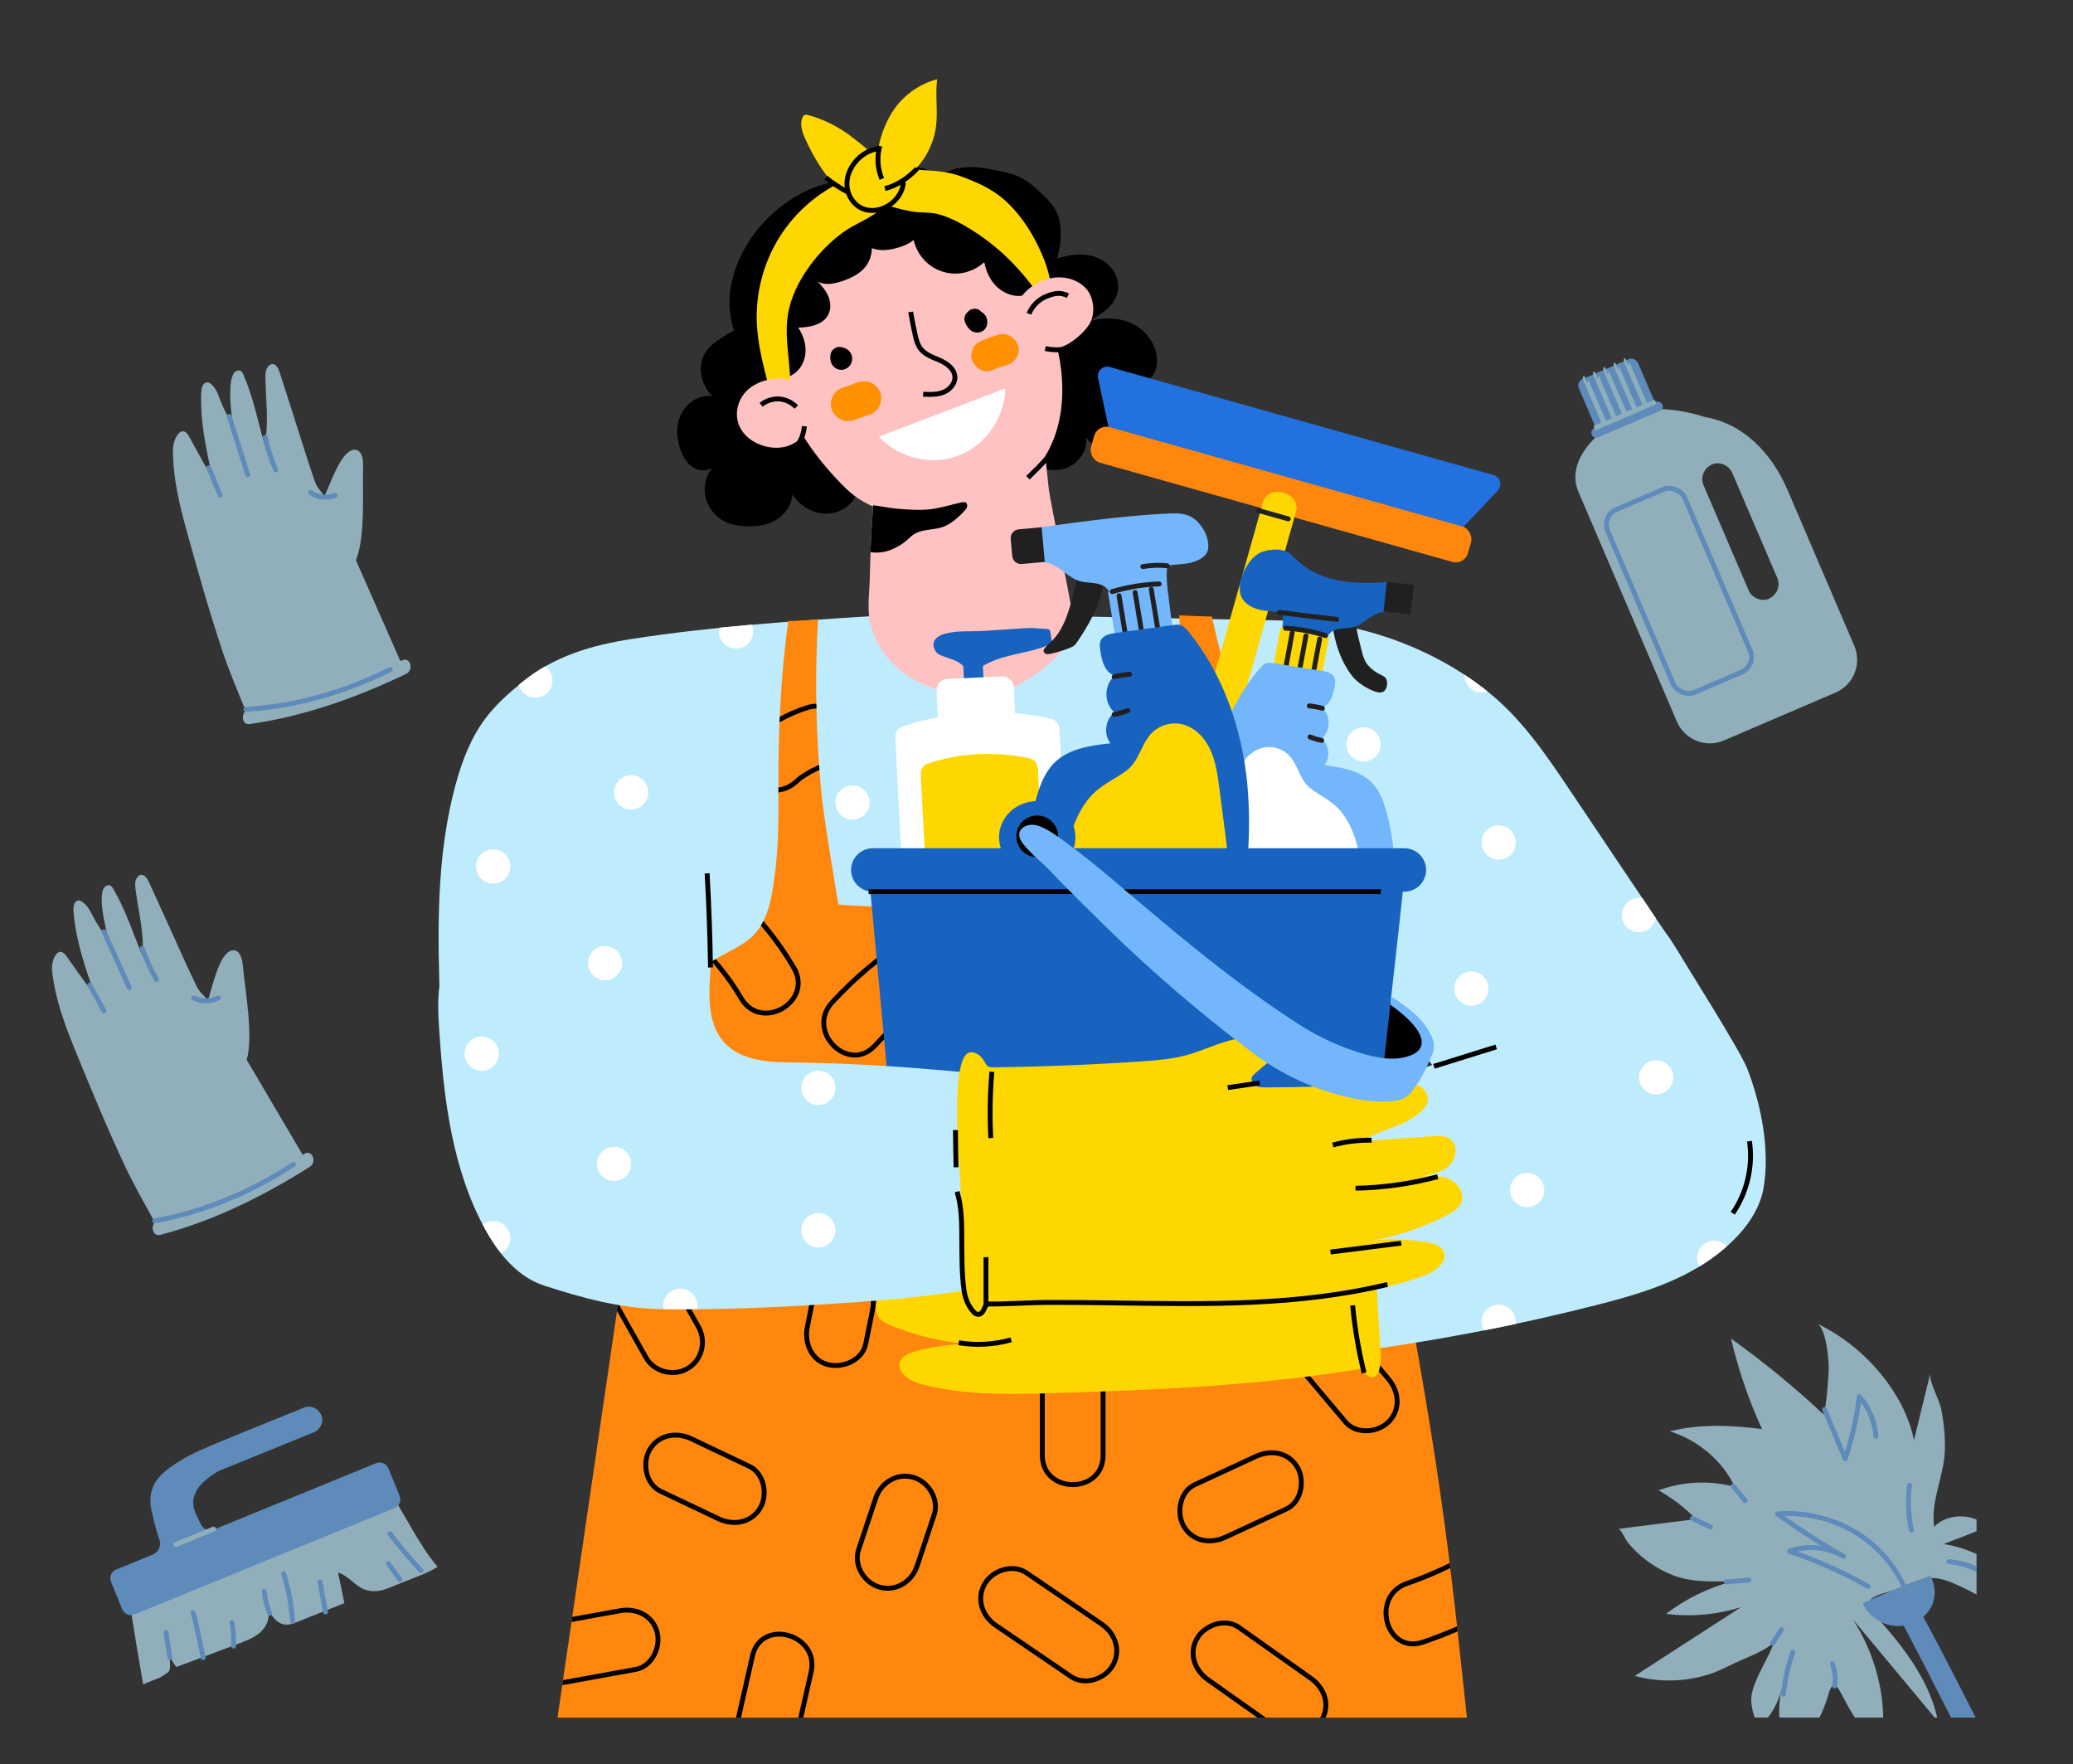 <?xml version="1.0" encoding="UTF-8"?>
<svg xmlns="http://www.w3.org/2000/svg" version="1.1" xmlns:xlink="http://www.w3.org/1999/xlink" viewBox="0 0 424.34 361.03">
  <rect x="0" y="0" width="424.34" height="361.03" fill="#333333" stroke="none"/>
  <defs>
    <style>
      .cls-1 {
        stroke: #000;
      }

      .cls-1, .cls-2, .cls-3, .cls-4, .cls-5, .cls-6, .cls-7 {
        fill: none;
      }

      .cls-1, .cls-2, .cls-4, .cls-5 {
        stroke-miterlimit: 10;
      }

      .cls-8 {
        clip-path: url(#clippath-4);
      }

      .cls-9 {
        fill: #1763bf;
      }

      .cls-10 {
        fill: #ff870d;
      }

      .cls-11 {
        opacity: .67;
      }

      .cls-12 {
        fill: #fff;
      }

      .cls-2, .cls-5, .cls-6, .cls-7 {
        stroke-linecap: round;
      }

      .cls-2, .cls-7 {
        stroke: #73b6fc;
      }

      .cls-13 {
        fill: #bfecfd;
      }

      .cls-14 {
        fill: #ffc2c2;
      }

      .cls-15 {
        clip-path: url(#clippath-1);
      }

      .cls-16 {
        fill: #212020;
      }

      .cls-17 {
        clip-path: url(#clippath-3);
      }

      .cls-18 {
        fill: #ff9000;
      }

      .cls-4 {
        stroke: #b7ebff;
      }

      .cls-19 {
        fill: gold;
      }

      .cls-5 {
        stroke: #bfecfd;
      }

      .cls-20 {
        fill: #73b6fc;
      }

      .cls-6 {
        stroke: #212020;
      }

      .cls-6, .cls-7 {
        stroke-linejoin: round;
      }

      .cls-21 {
        clip-path: url(#clippath-2);
      }

      .cls-22 {
        clip-path: url(#clippath);
      }

      .cls-23 {
        fill: #2371de;
      }
    </style>
    <clipPath id="clippath">
      <rect class="cls-3" x="-262.01" y="-47.27" width="666.63" height="398.8"/>
    </clipPath>
    <clipPath id="clippath-1">
      <path class="cls-3" d="M295.7,311.84c-5.23-38.95-12.18-65.05-15.8-104.19-22.02-9.86-25.28-46.09-29.1-69.27-.68-4.11-1.85-8.12-2.72-12.19-2.23-.06-4.46-.14-6.69-.25,1.04,19.84-.55,39.95,3.9,59.32-15.86,1.58-68.47.58-73.67-.16-.19-1.15-2.99-17.18-3.62-24.23-1.01-11.33-1.21-22.76-.56-34.12-2.02.2-4.05.31-6.1.35-1.59,11.81-2.09,23.46-2,35.46.05,5.8-.05,11.62-.86,17.37-.65,4.61-1.5,9.56-5.44,12.53-2.06,1.55-4.47,2.58-6.68,3.91-5.61,3.4-10.92,9.58-11.9,16.24-8.67,59.22-17.34,118.44-26.01,177.65,29.32,6.91,59.51,9.08,89.56,11.23,21.76,1.56,43.56,3.12,65.37,2.86,14.52-.17,29.14-1.13,43.51.74-4.93-30.9-7.03-62.27-11.19-93.26Z"/>
    </clipPath>
    <clipPath id="clippath-2">
      <path class="cls-3" d="M357.64,218.67c-1.27-3.24-9.66-16.65-13.26-22.46-.43-.73-.88-1.45-1.33-2.16-.78-1.28-1.34-2.14-1.78-2.72-1.15-1.7-2.29-3.35-3.33-4.9l-16.45-24.51c-4.75-7.08-9.6-14.27-16.16-19.73-10.88-9.07-26.17-14.86-40.15-15.14-17.38-.35-34.77-.69-52.15-1.04-4.43-.09-8.45-.2-12.37-.28v76.17c5.98-1.48,11.99-2.83,18.1-3.63,12.09-1.57,24.51-.93,36.29,2.27,1.43.39,2.76.88,4.03,1.43,5.42,2.34,10.39,6.1,16.52,6.16,3.89.04,7.82-.48,11.12.71,2.07,3.11,4.25,6.14,6.5,9.13-13.04,4.32-37.85,8.77-42.48,23.21-1.17,3.64-.53,7.59.11,11.36.83,4.85,1.68,9.78,3.8,14.22,2.12,4.44,5.71,8.42,10.42,9.86,3.52,1.08,7.3.67,10.95.19,17.05-2.2,33.96-5.43,50.62-9.67,7.07-1.8,14.19-3.82,20.5-7.5,5.98-3.48,12.56-9.3,13.82-16.37,1.4-7.86-.46-17.29-3.34-24.61Z"/>
    </clipPath>
    <clipPath id="clippath-3">
      <path class="cls-3" d="M178.96,98.41c12.07-3.4,23.42-6.75,34.63-12.36-.77.39.32,6.66.39,7.35.22,2.23.45,4.45.7,6.68.23,2.02,4.75,24.11,4.86,26.04.35,6.28-5.22,10.77-10.53,13.74-4.5,2.52-9.89,2.97-14.88,1.89-4.77-1.04-9.4-3.41-12.55-7.21-1.58-1.91-2.74-4.15-3.36-6.55-.78-3.04-.26-6.45-.18-9.56.06-2.23.12-4.46.2-6.69.16-4.45.62-8.88.72-13.33Z"/>
    </clipPath>
    <clipPath id="clippath-4">
      <path class="cls-3" d="M216.61,227.13c.1-1.5-1.26-2.1-2.43-3.04-1.17-.94-2.61-1.47-4.03-1.93-7.75-2.52-15.47-2.99-23.53-3.61-8.62-.66-17.27-1.04-25.92-1.13-10.44-.11-15.8-3.9-15.47-15.02.03-.92.08-1.85.13-2.79,1,.31,1.96.68,2.87,1.15,4.18,2.15,7.96,5.14,12.42,6.61,5.85,1.93,12.23,1.05,18.27-.19,6.36-1.31,12.65-3,18.94-4.6v-76.92c-6.06-.08-12-.03-18.91.39-16.61,1.02-33.23,2.16-49.68,4.71-8.28,1.29-15.88,3.53-22.45,8.9-2.7,2.21-5.34,4.55-7.44,7.34-2.92,3.87-4.7,8.48-6,13.14-3.79,13.65-3.83,27.68-3.43,41.69-.42,3.05-.23,6.18-.02,9.27.91,13.76,2.62,28.19,9.4,40.49,2.75,4.98,6.62,9.75,12.03,11.5,8.14,2.63,15.72,4.7,24.26,4.82,11.13.15,22.25-.31,33.36-1,15.12-.94,30.31-2.3,44.95-6.21,1.4-.38,2.83-.79,3.99-1.65,1.98-1.47,2.87-3.98,3.39-6.39,1.87-8.69.14-18.1-4.7-25.55Z"/>
    </clipPath>
  </defs>
  <!-- Generator: Adobe Illustrator 28.7.1, SVG Export Plug-In . SVG Version: 1.2.0 Build 142)  -->
  <g>
    <g id="OBJECTS">
      <g class="cls-22">
        <g>
          <path class="cls-13" d="M197.86,125.68c-6.06-.08-12-.03-18.91.39-16.61,1.02-33.23,2.16-49.68,4.71-8.28,1.29-15.88,3.53-22.45,8.9-2.7,2.21-5.34,4.55-7.44,7.34-2.92,3.87-4.7,8.48-6,13.14-4.26,15.35-3.78,31.18-3.27,46.92.07,2.25.17,4.52.29,6.78,3.1-1.43,6.25-2.77,9.43-4.01,12.65-4.95,35.25-15.84,48.39-9.08,4.18,2.15,7.96,5.14,12.42,6.61,5.85,1.93,12.23,1.05,18.27-.19,6.36-1.31,12.65-3,18.94-4.6v-76.92Z"/>
          <path class="cls-13" d="M337.93,186.43l-16.45-24.51c-4.75-7.08-9.6-14.27-16.16-19.73-10.88-9.07-26.17-14.86-40.15-15.14-17.38-.35-34.77-.69-52.15-1.04-4.43-.09-8.45-.2-12.37-.28v76.17c5.98-1.48,11.99-2.83,18.1-3.63,12.09-1.57,24.51-.93,36.29,2.27,1.43.39,2.76.88,4.03,1.43,5.42,2.34,10.39,6.1,16.52,6.16,3.89.04,7.82-.48,11.12.71,2.75,4.13,5.64,8.16,8.71,12.06.5.64,1.48.67,2.19.31,1.31.57,2.72.96,3.93,1.76,1.94,1.29,3.78,2.52,5.99,3.39,4.83,1.9,10.09,2.5,15.25,2.45,7.44-.08,15.26-1.64,20.8-6.6,12.61-11.29,1.31-25.39-5.67-35.79Z"/>
          <g>
            <path d="M205.41,67.43c.72-2.28,1.46-5.44,3-7.3,1.42-1.7,2.87-3.64,4.41-5.26,1.24-1.3,3.76-2.05,5.47-2.46,2.48-.59,5.24-.45,7.42.88,2.18,1.33,3.62,4,3.07,6.49-.64,2.89-3.51,4.64-6.12,6.05,3.07-.95,6.54-.93,9.39.55,2.85,1.49,4.94,4.57,4.78,7.79-.05.94-.3,1.9-.87,2.65-.5.65-1.21,1.1-1.95,1.44-1.36.64-2.86.97-4.36.96,2.09,1.42,3.48,3.89,3.41,6.41-.07,2.52-1.68,4.99-4.03,5.9-2.36.91-5.31.08-6.71-2.02.41,2.71-1.59,5.44-4.18,6.32s-5.56.13-7.77-1.49c-2.21-1.62-3.74-4.02-4.82-6.54-.8-1.87-1.39-3.83-1.7-5.84-.76-4.85.09-9.84,1.57-14.53Z"/>
            <path d="M174.66,92.91c1.04,3.01,1.79,6.51.12,9.22-1.31,2.13-3.97,3.24-6.46,2.96-2.48-.28-4.73-1.82-6.14-3.89-.08,2.24-1.61,4.27-3.57,5.36-1.97,1.08-4.3,1.32-6.54,1.12-1.31-.12-2.62-.39-3.79-.99-1.9-.97-3.34-2.8-3.83-4.88-.49-2.08,0-4.36,1.27-6.07-1.11.8-2.71.65-3.86-.09-1.15-.74-1.91-1.96-2.42-3.23-.99-2.43-1.17-5.29-.03-7.65,1.14-2.37,3.78-4.07,6.38-3.69-2.58-2.52-3.21-6.94-.86-9.67.77-.9,1.76-1.59,2.74-2.24,1.68-1.11,3.44-2.15,5.38-2.73,4.25-1.28,9.03-.12,12.6,2.52,3.57,2.64,6,6.63,7.3,10.88,1.3,4.25.26,8.86,1.71,13.06Z"/>
            <path class="cls-14" d="M178.96,98.41c12.07-3.4,23.42-6.75,34.63-12.36-.77.39.32,6.66.39,7.35.22,2.23.45,4.45.7,6.68.23,2.02,4.75,24.11,4.86,26.04.35,6.28-5.22,10.77-10.53,13.74-4.5,2.52-9.89,2.97-14.88,1.89-4.77-1.04-9.4-3.41-12.55-7.21-1.58-1.91-2.74-4.15-3.36-6.55-.78-3.04-.26-6.45-.18-9.56.06-2.23.12-4.46.2-6.69.16-4.45.62-8.88.72-13.33Z"/>
            <path class="cls-14" d="M198.36,45.75c16.43,8.11,26.96,38.72,11.67,52.32-9.43,8.39-27.7,10.94-36.93,1.85-11.44-11.27-19.04-26.45-10.82-41.74,7.06-13.13,22.4-19.18,36.08-12.43Z"/>
            <path class="cls-1" d="M186.41,63.85c.27,1.58.58,3.15.93,4.71.22.99.48,2,1.09,2.81.95,1.25,2.56,1.75,3.99,2.39,1.43.64,2.92,1.73,3.04,3.29.11,1.41-1,2.69-2.31,3.22-1.31.53-2.77.49-4.19.41"/>
            <path class="cls-12" d="M179.91,89.37c3.99,4.38,10.75,5.99,16.29,3.88,5.54-2.11,9.51-7.82,9.57-13.75l-25.86,9.87Z"/>
            <path d="M174.37,72.78c-.17-.45-.24-.58-.56-.95-.02-.02-.04-.05-.07-.07-.14-.12-.28-.23-.43-.33-.03-.02-.06-.03-.08-.05-.17-.08-.34-.15-.52-.22-.03-.01-.06-.02-.09-.03-.05-.01-.1-.01-.16-.02-.04-.01-.07-.03-.11-.04-.17-.02-.33-.04-.5-.07-.34,0-.65.09-.94.25-.13.1-.25.19-.38.29-.23.23-.39.51-.48.82-.05.25-.09.51-.1.76,0,.25.04.52.08.76,0,.04.02.08.03.12.06.19.14.38.23.55.08.16.28.39.34.46.12.15.31.27.45.36.31.21.78.32,1.14.32.2,0,.42-.02.61-.09.43-.16.58-.23.92-.54.28-.25.52-.68.61-1.04.05-.18.06-.37.08-.56,0-.02,0-.04,0-.06,0-.21-.02-.43-.1-.63Z"/>
            <path d="M202.07,65.55c-.01-.1-.02-.24-.06-.34-.06-.18-.13-.37-.23-.53,0,0,0-.01-.01-.02-.08-.11-.21-.29-.31-.4-.02-.02-.03-.03-.05-.05-.02-.02-.04-.04-.06-.05-.14-.11-.28-.23-.43-.33,0,0,0,0-.01,0,0,0-.02-.02-.03-.03,0,0,0,.01.01.02-.03-.02-.06-.04-.09-.06-.06-.06-.1-.14-.17-.18-.18-.16-.39-.28-.63-.33-.25-.08-.5-.09-.74-.03-.25.01-.48.08-.69.22l-.38.29s-.06.09-.1.13c-.16.14-.31.29-.42.47l-.19.45c-.09.33-.09.66,0,.99.02.05.04.11.06.16.08.19.15.39.25.58.05.1.11.19.18.28.16.2.31.43.5.61.15.14.31.27.49.38.16.09.33.17.5.22.01,0,.02,0,.04,0,.17.02.33.04.5.07,0,0,.01,0,.02,0,.02,0,.03,0,.05,0,.06,0,.45-.05.51-.07,0,0,.01,0,.02,0,.06-.01.4-.16.45-.19,0,0,.01,0,.02,0,.15-.09.28-.2.41-.31.07-.06.12-.15.17-.22.03-.04.13-.15.17-.22.09-.16.17-.34.22-.53,0-.01,0-.03,0-.05.02-.15.05-.36.07-.51,0,0,0-.02,0-.02,0-.12-.02-.25-.04-.36Z"/>
            <path d="M217.12,46.96c-.09-1.28-.34-2.57-.91-3.72-.73-1.48-1.95-2.65-3.16-3.78-1.23-1.15-2.49-2.29-3.99-3.06-1.46-.75-3.07-1.12-4.68-1.45-2.03-.42-4.08-.81-6.15-.75-2.07.06-4.18.59-5.83,1.85-3.71-2.48-8.86-2.82-12.67-.48-.88.54-1.66,1.23-2.33,2.01-1.76-.83-4.27-.68-5.96-.45-4.83.67-9.39,3.15-13.02,6.34-7.4,6.48-12.08,17.83-6.89,27.01.13.23.31.4.5.54.11.39.21.79.36,1.17.81,2.06,2.33,3.9,4.37,4.76,2.04.87,4.58.64,6.24-.82,1.24-1.09,1.89-2.77,1.9-4.42,0-1.65-.58-3.28-1.51-4.65,2.36-.07,5.11-.57,6.17-2.69.58-1.15.48-2.55-.01-3.73-.49-1.19-1.34-2.19-2.26-3.09,1.35.89,3.14.59,4.69.12,2.15-.66,4.34-1.69,5.54-3.59.62-.98.91-2.12.97-3.29,1.65.66,3.59.4,5.32-.1,1.08-.32,2.15-.73,3.02-1.43.06-.05.12-.11.18-.17.7,3.06,2.97,5.67,6.18,6.58,3.03.86,6.1-.03,8.28-2.01.32,1.56.91,3.05,1.9,4.29,1.55,1.95,4.24,3.13,6.62,2.4.93-.29,1.76-.84,2.5-1.47,3.35-2.87,4.91-7.5,4.59-11.9Z"/>
            <path class="cls-19" d="M215.07,58.85c-.1-2.44-.92-4.86-1.92-7.11-1.64-3.71-3.82-7.22-6.71-10.06-2.83-2.77-5.93-4.18-9.57-5.53-3.82-1.42-7.55-1.21-11.59-1.58-4.09-.38-7.95.49-11.79,2.11-5.73,2.4-10.67,6.63-13.96,11.9-3.29,5.27-4.91,11.56-4.6,17.76.2,3.98,1.16,7.88,2.16,11.74.18.69.1,1.34.52,1.92,1.32-.44,2.78-.46,4.11-.06.27-5.18-1.25-10.41-.44-15.53.57-3.6,2.28-6.95,4.42-9.91,1.94-2.69,4.29-5.09,6.98-7.02,2.67-1.92,5.72-2.75,8.13-5.17.12-.12.25-.25.41-.3.21-.06.43,0,.63.07,1.64.54,3.33.95,5.04,1.23,1.61.26,3.41.09,4.97.47,2.83.69,5.78,2.41,8.19,4.02,5.14,3.44,9.3,7.77,12.76,12.84.23.34.47.69.83.89.36.2.86.2,1.12-.12.15-.18.19-.43.22-.67.08-.63.1-1.26.07-1.89Z"/>
            <path class="cls-19" d="M183.21,22.1c2.1-2.86,5.2-4.98,8.63-5.89-.43,3.23.18,6.52-.25,9.75-.6,4.52-3.32,8.71-7.21,11.08-3.43,2.1-5.12-2.94-4.76-5.69.41-3.13,1.73-6.71,3.59-9.25Z"/>
            <path class="cls-19" d="M184.97,35.35c-.11-.87-.36-1.66-.68-2.47-.38-.94-.91-1.84-1.87-2.31-1.42-.7-3.15-.63-4.61-.06-.08.03-.15.07-.22.1-1.03-.9-2.12-1.71-2.92-2.35-2.71-2.16-5.85-3.78-9.19-4.7-.28-.08-.59-.14-.84,0-.17.1-.27.27-.35.45-.63,1.38-.09,2.99.53,4.38.85,1.91,1.85,3.75,2.97,5.51,1.1,1.71,2.36,3.38,4.05,4.52,1.32.89,2.95,1.41,4.52,1.28.51.41,1.07.77,1.71,1.02,3.28,1.27,7.36-1.86,6.92-5.37Z"/>
            <path class="cls-14" d="M207.6,63.72c1.18-4.4,5.91-7.52,10.42-6.87,2.2.32,4.45,1.66,5.28,3.81.71,1.83.71,4.01-.31,5.69-.86,1.41-2.59,2.95-3.98,3.82-2.4,1.52-5.51,1.86-8.19.9"/>
            <path class="cls-1" d="M218.61,60.52c-1.58-.75-2.73-.53-4.36.11-1.63.64-2.97,1.97-3.63,3.59"/>
            <path class="cls-14" d="M153.67,79.27c-2.66,1.97-3.59,5.52-2.15,8.29s5.16,4.51,8.6,3.99c3.04-.46,4.75-2.67,6.36-4.79.56-.74,1.09-1.55,1.21-2.43.14-1.13-.43-2.26-1.27-3.14-1.21-1.26-3.68-3.19-5.58-3.59-2.31-.49-5.38.35-7.16,1.67Z"/>
            <path class="cls-1" d="M155.8,82.85c1.02-.84,2.37-1.27,3.69-1.19,1.32.08,2.6.69,3.51,1.65"/>
          </g>
          <path class="cls-10" d="M295.7,311.84c-5.23-38.95-12.18-65.05-15.8-104.19-22.02-9.86-25.28-46.09-29.1-69.27-.68-4.11-1.85-8.12-2.72-12.19-2.23-.06-4.46-.14-6.69-.25,1.04,19.84-.55,39.95,3.9,59.32-15.86,1.58-68.47.58-73.67-.16-.19-1.15-2.99-17.18-3.62-24.23-1.01-11.33-1.21-22.76-.56-34.12-2.02.2-4.05.31-6.1.35-1.59,11.81-2.09,23.46-2,35.46.05,5.8-.05,11.62-.86,17.37-.65,4.61-1.5,9.56-5.44,12.53-2.06,1.55-4.47,2.58-6.68,3.91-5.61,3.4-10.92,9.58-11.9,16.24-8.67,59.22-17.34,118.44-26.01,177.65,29.32,6.91,59.51,9.08,89.56,11.23,21.76,1.56,43.56,3.12,65.37,2.86,14.52-.17,29.14-1.13,43.51.74-4.93-30.9-7.03-62.27-11.19-93.26Z"/>
          <g class="cls-15">
            <path class="cls-1" d="M134.5,334.01c-.96-3.48-4.33-4.95-7.65-4.34-5.59,1.01-11.18,2.03-16.77,3.04-3.31.6-5.18,4.62-4.34,7.65.96,3.48,4.33,4.95,7.65,4.34,5.59-1.01,11.18-2.03,16.77-3.04,3.31-.6,5.18-4.62,4.34-7.65Z"/>
            <path class="cls-1" d="M153.39,300.11c-3.96-1.88-7.92-3.77-11.89-5.65-3.03-1.44-6.71-.84-8.51,2.23-1.59,2.71-.82,7.06,2.23,8.51,3.96,1.88,7.92,3.77,11.89,5.65,3.03,1.44,6.71.84,8.51-2.23,1.59-2.71.82-7.06-2.23-8.51Z"/>
            <path class="cls-1" d="M154.03,338.91c-1.21,5.36-2.42,10.72-3.64,16.08-1.76,7.8,10.23,11.13,12,3.31,1.21-5.36,2.42-10.72,3.64-16.08,1.76-7.8-10.23-11.13-12-3.31Z"/>
            <path class="cls-1" d="M186.89,302.34c-3.39-.93-6.59,1.15-7.65,4.34-1.17,3.5-2.33,7.01-3.5,10.51-1.06,3.19,1.23,6.8,4.34,7.65,3.39.93,6.59-1.15,7.65-4.34,1.17-3.5,2.33-7.01,3.5-10.51,1.06-3.19-1.23-6.8-4.34-7.65Z"/>
            <path class="cls-1" d="M174.29,260.31c-3.09-.7-6.97.93-7.65,4.34-.47,2.33-.93,4.67-1.4,7.01-.64,3.18.91,6.87,4.34,7.65,3.09.7,6.97-.93,7.65-4.34l1.4-7.01c.64-3.18-.91-6.87-4.34-7.65Z"/>
            <path class="cls-1" d="M130.62,366.77c-3.97.21-7.94.42-11.91.63-3.36.18-6.22,2.73-6.22,6.22,0,3.23,2.85,6.4,6.22,6.22,3.97-.21,7.94-.42,11.91-.63,3.36-.18,6.22-2.73,6.22-6.22,0-3.23-2.85-6.4-6.22-6.22Z"/>
            <path class="cls-1" d="M174.69,388.9c-.37-7.97-12.81-8.02-12.44,0,.24,5.14.48,10.27.72,15.41.37,7.97,12.81,8.02,12.44,0-.24-5.14-.48-10.27-.72-15.41Z"/>
            <path class="cls-1" d="M198.13,357.56c-3.04-.45-6.08-.9-9.12-1.35-3.2-.47-6.84.8-7.65,4.34-.67,2.95.9,7.14,4.34,7.65,3.04.45,6.08.9,9.12,1.35,3.2.47,6.84-.8,7.65-4.34.67-2.95-.9-7.14-4.34-7.65Z"/>
            <path class="cls-1" d="M225.52,332.4c-5.14-3.5-10.28-7-15.42-10.5-2.78-1.89-6.9-.53-8.51,2.23-1.8,3.07-.55,6.61,2.23,8.51,5.14,3.5,10.28,7,15.42,10.5,2.78,1.89,6.9.53,8.51-2.23,1.8-3.07.55-6.61-2.23-8.51Z"/>
            <path class="cls-1" d="M213.36,277.52v20.32c0,8,12.44,8.02,12.44,0v-20.32c0-8-12.44-8.02-12.44,0Z"/>
            <path class="cls-1" d="M265.58,300.31c-1.83-3.13-5.45-3.65-8.51-2.23-4.17,1.93-8.35,3.86-12.52,5.79-3.05,1.41-3.81,5.81-2.23,8.51,1.83,3.13,5.45,3.65,8.51,2.23,4.17-1.93,8.35-3.86,12.52-5.79,3.05-1.41,3.81-5.81,2.23-8.51Z"/>
            <path class="cls-1" d="M284.22,282.23c-3.74-4.44-7.47-8.87-11.21-13.31-2.17-2.57-6.56-2.23-8.8,0-2.55,2.55-2.17,6.22,0,8.8,3.74,4.44,7.47,8.87,11.21,13.31,2.16,2.57,6.56,2.23,8.8,0,2.55-2.55,2.17-6.22,0-8.8Z"/>
            <path class="cls-1" d="M309.53,312.67c-6.64,4.86-13.76,8.73-21.54,11.41-7.53,2.59-4.29,14.61,3.31,12,8.79-3.02,17.01-7.17,24.51-12.67,6.39-4.68.19-15.48-6.28-10.74Z"/>
            <path class="cls-1" d="M265.09,375.6c-3.59-3.98-6.64-8.3-9.29-12.97-3.95-6.97-14.7-.7-10.74,6.28,3.15,5.57,6.95,10.74,11.23,15.49,5.37,5.96,14.15-2.86,8.8-8.8Z"/>
            <path class="cls-1" d="M268.33,343.49c-4.92-3.48-9.84-6.96-14.76-10.44-2.74-1.94-6.92-.49-8.51,2.23-1.82,3.11-.52,6.57,2.23,8.51,4.92,3.48,9.84,6.96,14.76,10.44,2.74,1.94,6.92.49,8.51-2.23,1.82-3.11.52-6.56-2.23-8.51Z"/>
            <path class="cls-1" d="M303.35,368.88c-1.56-2.66-5.79-4.24-8.51-2.23-3.29,2.44-6.73,4.65-10.3,6.65-2.93,1.63-3.9,5.65-2.23,8.51,1.73,2.96,5.57,3.87,8.51,2.23,3.58-1.99,7.01-4.21,10.31-6.65,2.7-1.99,4.06-5.39,2.23-8.51Z"/>
            <path class="cls-1" d="M222.14,363.38c-5.55,3.41-10.08,7.77-13.93,12.99-1.99,2.71-.45,6.94,2.23,8.51,3.16,1.85,6.51.48,8.51-2.23,2.46-3.34,5.87-6.31,9.47-8.53,6.81-4.19.57-14.95-6.28-10.74Z"/>
            <path class="cls-1" d="M231.57,393.11v16.11c0,8,12.44,8.02,12.44,0v-16.11c0-8-12.44-8.02-12.44,0Z"/>
            <path class="cls-1" d="M296.29,403.12c-6.57-2.97-13.27-5.12-20.42-6.16-3.32-.48-6.68.82-7.65,4.34-.8,2.92,1,7.17,4.34,7.65,6,.87,11.91,2.4,17.45,4.9,3.06,1.38,6.69.88,8.51-2.23,1.56-2.67.84-7.12-2.23-8.51Z"/>
            <path class="cls-1" d="M135.03,388.56c-3.71,5.59-6.97,11.43-9.78,17.53-1.41,3.05-.86,6.7,2.23,8.51,2.68,1.57,7.1.83,8.51-2.23,2.81-6.1,6.07-11.93,9.78-17.53,4.44-6.69-6.33-12.93-10.74-6.28Z"/>
            <path class="cls-1" d="M142.98,271.58c-2.1-3.74-4.2-7.47-6.3-11.21-1.65-2.93-5.65-3.91-8.51-2.23-2.95,1.72-3.88,5.57-2.23,8.51,2.1,3.74,4.2,7.47,6.3,11.21,1.65,2.93,5.65,3.91,8.51,2.23,2.95-1.72,3.88-5.57,2.23-8.51Z"/>
            <path class="cls-1" d="M162.5,198.07c-3.39-5.77-7.67-11.01-12.74-15.38-2.54-2.19-6.3-2.5-8.8,0-2.24,2.24-2.55,6.59,0,8.8,4.32,3.73,7.9,7.94,10.79,12.86,4.05,6.9,14.81.65,10.74-6.28Z"/>
            <path class="cls-1" d="M173.05,149.12c-1.01-3.13-4.32-5.37-7.65-4.34-4.23,1.31-7.93,3.45-11.22,6.4-2.43,2.18-2.38,6.61,0,8.8,2.59,2.38,6.21,2.32,8.8,0,.26-.24.52-.46.78-.69.03-.02.04-.03.08-.06.61-.4,1.21-.81,1.84-1.17.5-.28,1.02-.55,1.55-.79-.02.04,1.29-.44,1.48-.5,3.1-.96,5.4-4.39,4.34-7.65Z"/>
            <path class="cls-1" d="M186.41,191.73c-5.92,3.78-11.35,8.27-16.1,13.45-5.4,5.89,3.37,14.72,8.8,8.8,4.05-4.43,8.52-8.27,13.58-11.5,6.72-4.3.49-15.07-6.28-10.74Z"/>
          </g>
          <g>
            <path class="cls-23" d="M299.39,108.01l-72.44-20.39-2.18-10.25c-.3-1.42,1.01-2.64,2.4-2.25l78.55,22.11c1.39.39,1.87,2.12.88,3.17l-7.21,7.61Z"/>
            <rect class="cls-10" x="222.13" y="97.46" width="80.16" height="7.54" rx="2.59" ry="2.59" transform="translate(37.25 -67.27) rotate(15.72)"/>
            <path class="cls-19" d="M258.5,102.86l-12.31,43.73c-1.11,3.95,5.67,5.87,6.78,1.91l12.31-43.73c1.11-3.95-5.67-5.87-6.78-1.91Z"/>
            <line class="cls-6" x1="257.59" y1="104.47" x2="263.71" y2="106.2"/>
          </g>
          <g>
            <g>
              <g>
                <rect class="cls-9" x="197.2" y="133.26" width="4.01" height="6.79" transform="translate(-6.86 10.58) rotate(-2.99)"/>
                <path class="cls-9" d="M194.09,134.68c-.39-.13-.78-.27-1.16-.42-.53-.2-1.09-.45-1.44-1.03-1.28-2.09.65-3.16,1.76-3.48,2.58-.76,5.25-.45,7.89-.62,3-.19,5.99-.38,8.99-.58,1.39-.09,2.84.13,4.25.19.14,0,.29.01.41.12.17.15.23.46.27.73.07.48.14.97.2,1.45.02.2.05.41-.03.58-.07.16-.21.23-.34.28-4.65,2.06-9.67,1.79-14.19,4.7-.41.27-1.21,1.37-1.61,1.43-.48.07-.87-.58-1.27-1.05-1.19-1.4-2.28-1.83-3.73-2.31Z"/>
              </g>
              <rect class="cls-12" x="191.92" y="138.72" width="15.82" height="14.03" rx="2.23" ry="2.23" transform="translate(406.51 281.58) rotate(177.22)"/>
              <path class="cls-12" d="M217.38,202.46l-29.09,1.52c-1.25.07-2.31-.89-2.38-2.14l-2.66-50.92c-.05-1.01.57-1.95,1.54-2.27,10-3.22,20.1-3.77,30.3-1.59.99.21,1.71,1.08,1.76,2.09l2.66,50.92c.07,1.25-.89,2.31-2.14,2.38Z"/>
              <path class="cls-19" d="M214.41,194.74l-23.98,1.25-1.96-37.48c-.05-1.03.6-1.96,1.57-2.28,6.92-2.27,13.81-2.43,20.58-1.06,1.02.21,1.77,1.07,1.83,2.11l1.96,37.45Z"/>
            </g>
            <g>
              <path class="cls-16" d="M276.46,125.38c.28-.02.57.02.84.1.27.08.17,1.13.18,1.39.11,1.75.53,3.47.97,5.16.34,1.3.62,3,1.5,4.04.67.79,1.51,1.45,2.45,1.91.4.2.82.36,1.14.67.64.62.49,2.33-.29,2.86-.68.46-1.64.09-2.32-.18-1.47-.6-3.19-1.75-4.18-3.02-1.99-2.56-3.19-5.81-3.77-8.97-.11-.62-.19-1.27-.09-1.89.11-.63.42-1.24.95-1.59.7-.46,1.62-.38,2.45-.27"/>
              <path class="cls-9" d="M254.14,118.28c.08-.26.17-.52.27-.77.82-2.12,2.32-4.21,4.53-4.75,1.84-.46,4.24-.51,5.53.89,5.01,5.45,12.23,6.11,19.61,5.45.94-.08.71.86,1.24,1.79.04.07.09.11.13.15-.23,1.37-.42,2.74-.6,4.11-.8-.02-1.59-.01-2.35.2-2.02.56-3.44,2.48-5.47,3.02-.98.26-2.02.18-3.02.36-1,.18-2.05.75-2.3,1.73-.07.26-.07.53-.16.78-.2.58-.78.92-1.32,1.22l-3.6,1.39c-1.78.19-3.61-1.06-4.07-2.79-.33-1.22-.03-2.51.05-3.77.03-.41.15-1.33-.12-1.67-.23-.31-.81-.3-1.17-.35-1.16-.18-2.35-.2-3.49-.48-1.94-.47-3.74-1.59-4.02-3.71-.12-.94.04-1.88.32-2.79Z"/>
              <rect class="cls-19" x="261.25" y="129.14" width="10.11" height="8.98" rx=".3" ry=".3" transform="translate(504.29 312.89) rotate(-169.66)"/>
              <g>
                <line class="cls-6" x1="270.13" y1="130.78" x2="268.4" y2="140.1"/>
                <line class="cls-6" x1="267.32" y1="130.15" x2="265.6" y2="139.46"/>
                <line class="cls-6" x1="264.51" y1="129.51" x2="262.79" y2="138.82"/>
              </g>
              <path class="cls-20" d="M283.83,166.28c-.59-2.22-1.42-4.47-3.03-6.11-2.47-2.51-6.23-3.11-9.71-3.57,1.3-1.55,1.01-4.17-.59-5.41,1.95-1.51,1.97-4.89.05-6.43,1.74-.39,2.35-2.5,2.65-4.25.11-.64.21-1.33-.07-1.91-.44-.89-1.56-1.15-2.54-1.3-3.34-.53-6.68-1.06-10.01-1.58-.43-.07-.87-.13-1.29-.02-.58.16-1.01.64-1.4,1.1-6.22,7.26-9.71,16.83-10.82,26.29-.96,8.14-.35,16.39.74,24.51.25,1.87.59,4.31,1.87,5.74,1.73,1.92,4.33,3.12,6.64,4.16,2.98,1.35,6.08,2.57,9.35,2.85,3.93.33,7.78-.76,11.36-2.31,1.83-.79,3.6-1.72,5.35-2.67,2.05-1.12,1.97-2.13,2.34-4.41,1.3-8.16,1.27-16.65-.87-24.67Z"/>
              <rect class="cls-16" x="283.55" y="119.37" width="5.58" height="6.09" transform="translate(557.36 275.76) rotate(-173.65)"/>
              <path class="cls-6" d="M271.33,130.08c-2.65-.85-5.4-1.36-8.18-1.51"/>
              <path class="cls-6" d="M270.69,144.96c-.88-.23-1.78-.4-2.68-.49"/>
              <path class="cls-6" d="M270.55,151.54c-.81-.16-1.61-.4-2.38-.72"/>
              <path class="cls-12" d="M274.57,166.18c5.09,6.32,6.6,21.27-4.09,22.68-3.64.48-7.31-.35-10.89-1.17-2.49-.57-5.12-1.22-6.94-3.03-3.07-3.05-2.64-8.05-2-12.33.42-2.77.84-5.54,1.26-8.31.35-2.3.71-4.65,1.75-6.73,1.03-2.09,2.87-3.91,5.16-4.32,1.94-.35,4.04.41,5.31,1.92,1.67,1.99,1.97,4.82,4.11,6.45,2.2,1.68,4.5,2.58,6.32,4.84Z"/>
            </g>
            <path d="M285.49,218.73c2.18-.35,4.65-.93,5.89-2.13,1.91-1.85.15-5.18-1.2-6.76-2.07-2.42-4.73-4.47-7.76-6-.6-.3-1.27-.59-1.95-.49-3.92.57-1.68,7.86-1.38,10.25.17,1.34.35,2.69.92,3.91.31.66.77,1.3,1.45,1.53.47.16.99.11,1.48.04.71-.1,1.6-.21,2.55-.36Z"/>
            <g>
              <path class="cls-16" d="M221.77,115.46c-.33-.03-.67,0-.98.1-.32.09-.22,1.32-.25,1.63-.17,2.05-.7,4.04-1.26,6.02-.78,2.74-1.7,5.55-3.64,7.63-.54.58-1.15,1.1-1.68,1.69-.19.22-.38.48-.34.76.04.29.31.5.6.57.29.06.58,0,.87-.06,1.32-.29,2.62-.69,3.88-1.19.3-.12.61-.25.86-.45.28-.22.49-.52.69-.81,2.33-3.42,4.41-7.12,5.23-11.18.15-.73.26-1.48.15-2.21s-.46-1.46-1.07-1.88c-.81-.56-1.88-.48-2.86-.38"/>
              <path class="cls-20" d="M246.24,108.2c-.6-.99-1.42-1.87-2.43-2.43-1.67-.92-3.91-.71-5.76-.61-2.4.13-4.79.32-7.18.55-4.78.45-9.55,1.06-14.31,1.72-1.18.16-2.36.33-3.54.49-1.09.15-.85.99-1.5,2.06-.05.08-.1.13-.16.17.24,1.6.43,3.22.6,4.83.93,0,1.86.03,2.75.29,2.35.71,3.97,2.98,6.33,3.67,1.14.33,2.36.26,3.52.5,1.16.24,2.38.93,2.65,2.08.07.3.07.62.17.92.23.68.9,1.1,1.52,1.45l4.18,1.72c.99.13,2-.14,2.85-.66.15.09.3.17.49.21.93.21,2.09-.28,2.3-1.3.37-1.83.19-3.61.12-5.46-.02-.42-.02-.84,0-1.27,0-.19.02-.39.03-.58.01-.13.02-.26.04-.39.02-.14.02-.18.02-.17,0-.03,0-.05.01-.1,0-.05.02-.1.03-.15.19-.02.39-.04.54-.06,1.37-.18,2.75-.18,4.1-.48,1.24-.27,3.03-1.02,3.53-2.29.57-1.46-.13-3.47-.88-4.72Z"/>
              <polygon class="cls-20" points="240.14 129.59 228.47 131.48 226.79 121.11 238.88 119.67 240.14 129.59"/>
              <g>
                <line class="cls-6" x1="229.06" y1="121.93" x2="230.86" y2="132.87"/>
                <line class="cls-6" x1="232.36" y1="121.26" x2="234.16" y2="132.2"/>
                <line class="cls-6" x1="235.66" y1="120.58" x2="237.46" y2="131.52"/>
              </g>
              <path class="cls-9" d="M212.18,163.15c.75-2.59,1.77-5.2,3.69-7.08,2.95-2.88,7.36-3.49,11.45-3.95-1.48-1.85-1.09-4.9.82-6.32-2.24-1.82-2.19-5.77.1-7.53-2.02-.5-2.7-2.98-3-5.04-.11-.75-.22-1.56.13-2.23.53-1.03,1.86-1.31,3.01-1.46,3.92-.54,7.84-1.07,11.76-1.61.5-.07,1.03-.14,1.51,0,.67.2,1.16.77,1.61,1.32,7.11,8.65,10.96,19.93,12.04,31.02.93,9.55.02,19.19-1.46,28.67-.34,2.18-.79,5.03-2.33,6.67-2.07,2.21-5.14,3.54-7.87,4.71-3.52,1.51-7.18,2.87-11.01,3.11-4.61.29-9.09-1.08-13.24-2.98-2.12-.97-4.17-2.1-6.2-3.25-2.38-1.36-2.26-2.54-2.63-5.22-1.33-9.58-1.09-19.52,1.61-28.85Z"/>
              <path class="cls-16" d="M208.85,108.18h4.71v7.13h-4.71c-1,0-1.82-.81-1.82-1.82v-3.49c0-1,.81-1.82,1.82-1.82Z" transform="translate(-9.23 19.45) rotate(-5.18)"/>
              <path class="cls-6" d="M227.67,121.08c3.12-.93,6.36-1.46,9.61-1.57"/>
              <path class="cls-6" d="M238.91,115.79c-1.66-.17-3.34-.11-4.98.17"/>
              <path class="cls-6" d="M228.07,138.51c1.03-.25,2.09-.42,3.15-.52"/>
              <path class="cls-6" d="M228.07,146.21c.96-.17,1.89-.43,2.8-.79"/>
              <path class="cls-19" d="M223.02,163.25c-6.11,7.27-8.24,24.73,4.24,26.65,4.25.65,8.56-.23,12.77-1.11,2.93-.61,6.03-1.31,8.2-3.37,3.67-3.5,3.29-9.36,2.63-14.38-.42-3.25-.85-6.51-1.27-9.76-.35-2.7-.72-5.45-1.88-7.92-1.16-2.47-3.27-4.64-5.94-5.18-2.26-.46-4.74.38-6.26,2.12-2,2.29-2.42,5.6-4.96,7.45-2.62,1.91-5.33,2.91-7.52,5.51Z"/>
            </g>
            <path class="cls-9" d="M287.56,178.43c0,1.4-8.41,75.66-8.41,75.66h-94.34l-7.01-75.66h109.75Z"/>
            <path class="cls-9" d="M287.48,182.49h-108.82c-2.45,0-4.44-1.99-4.44-4.44h0c0-2.45,1.99-4.44,4.44-4.44h108.82c2.45,0,4.44,1.99,4.44,4.44h0c0,2.45-1.99,4.44-4.44,4.44Z"/>
            <line class="cls-1" x1="177.81" y1="182.49" x2="282.66" y2="182.49"/>
            <g>
              <path class="cls-9" d="M204.5,171.37c0,4.1,3.5,7.42,7.82,7.42s7.82-3.32,7.82-7.42-3.5-7.42-7.82-7.42-7.82,3.32-7.82,7.42Z"/>
              <path d="M208.04,171.17c0,2.36,1.91,4.27,4.27,4.27s4.27-1.91,4.27-4.27-1.91-4.27-4.27-4.27-4.27,1.91-4.27,4.27Z"/>
            </g>
          </g>
          <path class="cls-13" d="M343.09,194.12c-4.65-7.67-1.77-.76-10.04-4.38-9.11-3.98-20.26-3.73-28.54,1.77-8.28,5.5-12.88,16.51-9.85,25.97-12.57,4.49-39.11,8.72-43.91,23.69-1.17,3.64-.53,7.59.11,11.36.83,4.85,1.68,9.78,3.8,14.22,2.12,4.44,5.71,8.42,10.42,9.86,3.52,1.08,7.3.67,10.95.19,17.05-2.2,33.96-5.43,50.62-9.67,7.07-1.8,14.19-3.82,20.5-7.5,5.98-3.48,12.56-9.3,13.82-16.37,1.4-7.86-.46-17.29-3.34-24.61-1.47-3.74-12.42-21.03-14.55-24.54Z"/>
          <g>
            <path class="cls-19" d="M181.49,264.21c1.71-1.02,3.8-1.1,5.79-1.15-2.08-.15-4.28-.35-5.93-1.63s-2.3-4.04-.73-5.41c.92-.81,2.25-.89,3.48-.93l14.34-.45c-3.27-1.76-7.2-1.94-10.51-3.63-1.68-.86-4.15-2.27-3.52-4.52.36-1.29,1.54-2.23,2.8-2.67,1.27-.44,2.64-.47,3.98-.5,8.64-.21,17.27-.74,25.87-1.6.7-.07,1.43-.15,2.01-.54.58-.39.95-1.2.63-1.82-.16-.31-.46-.52-.75-.72-1.37-.94-2.74-1.89-4.11-2.83-.77-.53-1.62-1.18-1.72-2.12-.18-1.66,1.98-2.48,3.65-2.58,2.61-.16,5.23.02,7.8.53,2.68.54,5.29,1.43,7.98,1.89,3.11.52,6.28.45,9.44.34,10.09-.33,20.18-.95,30.24-1.84.33-.03.67-.06.94-.25.36-.25.51-.7.69-1.1.47-1.09,1.39-2.1,2.58-2.18,4.54-.31,4.61,22.93,4.82,26.38.28,4.53.56,9.07.84,13.6.14,2.27.28,4.53.42,6.8.12,2.01.33,3.99-.5,5.88-.3.67-1.35,1.02-1.92.45-.79-.8-1.2-.44-1.51-1.44-21.38,3.5-43.12,4.36-64.78,5-8.5.25-17.14.27-25.36-1.92-2.28-.61-5.05-2.42-4.18-4.61.47-1.19,1.83-1.72,3.06-2.06,3.65-1.02,7.44-1.51,11.23-1.48-5.46-.4-10.86-1.66-15.94-3.71-1.15-.46-2.36-1.04-2.96-2.12-.98-1.74.14-4.05,1.84-5.07Z"/>
            <path class="cls-1" d="M196.24,274.81c3.57.6,7.26.39,10.74-.6"/>
            <path class="cls-1" d="M279.23,280.98c-1.13-4.54-1.92-9.16-2.35-13.82"/>
          </g>
          <path class="cls-13" d="M214.18,224.09c-1.17-.94-2.61-1.47-4.03-1.93-7.75-2.52-15.47-2.99-23.53-3.61-8.62-.66-17.27-1.04-25.92-1.13-10.44-.11-15.8-3.9-15.47-15.02.15-4.97.97-10.19-1.04-14.74-.77-1.76-1.94-3.32-3.29-4.69-5.24-5.32-13.15-7.55-20.57-6.75-7.43.8-14.36,4.38-20.08,9.18-4.61,3.87-8.64,8.79-9.98,14.65-.82,3.61-.58,7.37-.34,11.07.91,13.76,2.62,28.19,9.4,40.49,2.75,4.98,6.62,9.75,12.03,11.5,8.14,2.63,15.72,4.7,24.26,4.82,11.13.15,22.25-.31,33.36-1,15.12-.94,30.31-2.3,44.95-6.21,1.4-.38,2.83-.79,3.99-1.65,1.98-1.47,2.87-3.98,3.39-6.39,1.87-8.69.14-18.1-4.7-25.55.1-1.5-1.26-2.1-2.43-3.04Z"/>
          <path class="cls-19" d="M296.78,241.35c-1.8-.85-3.89-.71-5.88-.57,2.05-.36,4.23-.78,5.74-2.21,1.51-1.43,1.88-4.25.19-5.46-1-.71-2.33-.66-3.55-.57l-14.32.99c3.08-2.08,6.97-2.65,10.09-4.66,1.58-1.02,3.9-2.68,3.05-4.85-.49-1.25-1.75-2.06-3.06-2.38-1.3-.31-2.67-.21-4.01-.1-8.62.66-17.26,1-25.9,1.01-.7,0-1.44,0-2.06-.34-.62-.33-1.07-1.1-.81-1.75.13-.32.41-.56.67-.79,1.27-1.08,2.54-2.15,3.8-3.23.72-.61,1.49-1.34,1.5-2.28,0-1.67-2.21-2.27-3.89-2.2-2.61.1-5.21.54-7.7,1.31-2.61.8-5.12,1.96-7.75,2.68-3.04.83-6.21,1.08-9.35,1.29-10.08.68-20.17,1.08-30.27,1.21-.33,0-.67,0-.96-.15-.39-.21-.58-.64-.79-1.03-.57-1.04-1.6-1.95-2.78-1.91-4.54.15-2.29,23.28-2.15,26.74.17,4.54.35,9.08.52,13.62.09,2.27.18,4.54.26,6.81.08,2.01.07,4.01,1.09,5.8.36.64,1.45.88,1.95.25.7-.87,1.15-.56,1.35-1.59,21.63,1.34,43.34.01,64.95-1.52,8.49-.6,17.08-1.45,25.04-4.46,2.21-.83,4.78-2.91,3.7-5.01-.59-1.14-2-1.53-3.26-1.75-3.73-.64-7.56-.76-11.32-.34,5.39-.95,10.64-2.74,15.49-5.29,1.1-.58,2.24-1.27,2.74-2.4.8-1.82-.54-4.01-2.34-4.86Z"/>
          <path class="cls-1" d="M203.03,219.36c-.37,4.51-.45,9.04-.22,13.56"/>
          <path class="cls-1" d="M201.83,267.48v-10.19"/>
          <path class="cls-1" d="M257.86,221.64c-2.18.32-4.36.64-6.54.95"/>
          <path class="cls-1" d="M280.76,233.36c-2.67-.05-5.35.28-7.93.99"/>
          <path class="cls-1" d="M294.29,240.83c-5.48,1.45-11.14,2.25-16.81,2.36"/>
          <path class="cls-1" d="M286.83,254.42c-4.83.61-9.65,1.22-14.48,1.83"/>
          <path class="cls-1" d="M145.44,198.01c-.1-6.43-.33-12.85-.69-19.27"/>
          <path class="cls-1" d="M293.52,218.24c4.25-1.32,8.5-2.65,12.75-3.97"/>
          <g class="cls-21">
            <g>
              <path class="cls-12" d="M306.79,138.23c0,1.93-1.57,3.5-3.5,3.5s-3.5-1.57-3.5-3.5,1.57-3.5,3.5-3.5,3.5,1.57,3.5,3.5Z"/>
              <path class="cls-12" d="M310.28,172.44c0,1.93-1.57,3.5-3.5,3.5s-3.5-1.57-3.5-3.5,1.57-3.5,3.5-3.5,3.5,1.57,3.5,3.5Z"/>
              <path class="cls-12" d="M339.01,187.29c0,1.93-1.57,3.5-3.5,3.5s-3.5-1.57-3.5-3.5,1.57-3.5,3.5-3.5,3.5,1.57,3.5,3.5Z"/>
              <path class="cls-12" d="M282.62,152.35c0,1.93-1.57,3.5-3.5,3.5s-3.5-1.57-3.5-3.5,1.57-3.5,3.5-3.5,3.5,1.57,3.5,3.5Z"/>
              <path class="cls-12" d="M342.51,220.49c0,1.93-1.57,3.5-3.5,3.5s-3.5-1.57-3.5-3.5,1.57-3.5,3.5-3.5,3.5,1.57,3.5,3.5Z"/>
              <path class="cls-12" d="M316.11,243.57c0,1.93-1.57,3.5-3.5,3.5s-3.5-1.57-3.5-3.5,1.57-3.5,3.5-3.5,3.5,1.57,3.5,3.5Z"/>
              <path class="cls-12" d="M354.41,257.43c0,1.93-1.57,3.5-3.5,3.5s-3.5-1.57-3.5-3.5,1.57-3.5,3.5-3.5,3.5,1.57,3.5,3.5Z"/>
              <path class="cls-12" d="M310.28,270.51c0,1.93-1.57,3.5-3.5,3.5s-3.5-1.57-3.5-3.5,1.57-3.5,3.5-3.5,3.5,1.57,3.5,3.5Z"/>
              <path class="cls-12" d="M304.69,202.33c0,1.93-1.57,3.5-3.5,3.5s-3.5-1.57-3.5-3.5,1.57-3.5,3.5-3.5,3.5,1.57,3.5,3.5Z"/>
            </g>
          </g>
          <path class="cls-1" d="M354.68,248.32c2.94-4.26,4.2-9.65,3.43-14.76"/>
          <g class="cls-17">
            <path d="M175.63,112.19c2.1,1.1,4.69,1.21,6.87.29,1.28-.54,2.61-1.35,3.59-2.33,1.05-1.05,2.16-1.45,3.65-1.68,1.32-.2,2.69-.3,3.89-.88,1.45-.71,2.66-1.83,3.76-3,.23-.25.47-.51.56-.84.1-.33.01-.73-.28-.9-.24-.14-.53-.09-.8-.04-2.14.45-4.16,1.14-6.33,1.4-2.3.27-4.74.09-7.04-.11-1.9-.16-3.79-.66-5.67-.79-1.39-.1-2.22.92-2.73,2.16-.52,1.27-.46,2.7-.38,4.07.03.44.06.9.26,1.3.22.45.67.84.66,1.34Z"/>
          </g>
          <path class="cls-1" d="M210.41,97.78c2.82-2.73,5.7-5.55,7.3-9.13"/>
          <path class="cls-1" d="M180.09,29.88c-.62,2.21-.47,4.63.42,6.75"/>
          <path class="cls-1" d="M187.71,34.53c-1.81,1.89-4,3.41-6.56,4.07"/>
          <path class="cls-1" d="M179.91,30.44c-4.47.39-8.24,5.87-5.76,10.08,2.95,5.01,10.37,1.96,10.78-3.23"/>
          <path class="cls-1" d="M169.06,36.35c.94.86,3.27,2.37,4.41,2.92"/>
          <path class="cls-1" d="M213.96,71.34c1.41.3,2.87.34,4.3.11"/>
          <path class="cls-1" d="M162.86,91.63c1.04-1.23,1.67-2.8,1.79-4.4"/>
          <path class="cls-6" d="M261.85,125.34c3.93.48,7.86.96,11.79,1.44"/>
          <path class="cls-1" d="M195.71,238.9c-.07-2.54-.11-5.08-.13-7.62"/>
          <path class="cls-1" d="M284.02,262.88c-9.14,2.21-18.52,3.24-27.9,3.66-9.4.42-18.8.25-28.2.12-4.34-.06-8.69-.11-13.03-.1-4.19.01-8.42.35-12.59.32-.1,0-.2,0-.29.04-.1.05-.17.16-.23.26-.19.36-.31.75-.52,1.11-.2.35-.53.67-.94.71-.35.04-.7-.15-.94-.41-1.22-1.29-1.84-2.93-2.07-4.67-.44-3.36-.4-6.65-.43-10.02-.02-3.35.02-6.77-.97-10.01"/>
          <path class="cls-20" d="M293.38,213c-.65-2.06-2.08-3.95-3.81-5.52-1.3-1.18-3.17-2.48-4.84-3.54.01.57-.02,1.14-.11,1.7,3.32,2.36,7.13,5.81,6.28,8.44-.26.8-.99,1.44-1.87,1.81-3.45,1.48-7.49.6-10.97-.51-4.29-1.37-8.32-3.26-11.97-5.6-9.16-5.87-17.47-12.33-25.62-19.06-2.48-2.05-4.94-4.12-7.41-6.2-.25-.21-.49-.42-.74-.63-3.1-2.62-6.16-5.27-9.35-7.82-1.59-1.27-3.22-2.52-4.89-3.73-1.68-1.21-3.28-2.47-5.33-3.26-.73-.28-1.55-.37-2.32-.18-1.42.35-2.05,1.37-1.71,2.52.27.92,1.03,1.69,1.7,2.42.93,1.02,1.95,1.97,3.01,2.9,1.18,1.03,2.15,2.19,3.24,3.3,3.32,3.37,6.69,6.71,10.09,10.03,9.22,9,19.14,17.49,29.66,25.42,5.71,4.3,13.19,7.9,20.86,9.38,3.45.67,6.28.75,8.55.4,1.4-.22,2.59-.97,3.3-2.01.51-.75,1.02-1.5,1.5-2.25,1.03-1.6,1.69-3.35,2.47-5.04.44-.94.57-1.99.26-2.97Z"/>
          <g class="cls-8">
            <g>
              <path class="cls-12" d="M132.69,162.17c0,1.93-1.57,3.5-3.5,3.5s-3.5-1.57-3.5-3.5,1.57-3.5,3.5-3.5,3.5,1.57,3.5,3.5Z"/>
              <path class="cls-12" d="M113.09,139.28c0,1.93-1.57,3.5-3.5,3.5s-3.5-1.57-3.5-3.5,1.57-3.5,3.5-3.5,3.5,1.57,3.5,3.5Z"/>
              <circle class="cls-12" cx="174.51" cy="164.26" r="3.5"/>
              <path class="cls-12" d="M154.18,129.24c0,1.93-1.57,3.5-3.5,3.5s-3.5-1.57-3.5-3.5,1.57-3.5,3.5-3.5,3.5,1.57,3.5,3.5Z"/>
              <path class="cls-12" d="M104.45,177.34c0,1.93-1.57,3.5-3.5,3.5s-3.5-1.57-3.5-3.5,1.57-3.5,3.5-3.5,3.5,1.57,3.5,3.5Z"/>
              <path class="cls-12" d="M127.35,197.11c0,1.93-1.57,3.5-3.5,3.5s-3.5-1.57-3.5-3.5,1.57-3.5,3.5-3.5,3.5,1.57,3.5,3.5Z"/>
              <path class="cls-12" d="M171.01,222.64c0,1.93-1.57,3.5-3.5,3.5s-3.5-1.57-3.5-3.5,1.57-3.5,3.5-3.5,3.5,1.57,3.5,3.5Z"/>
              <path class="cls-12" d="M129.19,238.21c0,1.93-1.57,3.5-3.5,3.5s-3.5-1.57-3.5-3.5,1.57-3.5,3.5-3.5,3.5,1.57,3.5,3.5Z"/>
              <path class="cls-12" d="M104.45,253.39c0,1.93-1.57,3.5-3.5,3.5s-3.5-1.57-3.5-3.5,1.57-3.5,3.5-3.5,3.5,1.57,3.5,3.5Z"/>
              <circle class="cls-12" cx="139.25" cy="267.24" r="3.5"/>
              <path class="cls-12" d="M171.01,251.79c0,1.93-1.57,3.5-3.5,3.5s-3.5-1.57-3.5-3.5,1.57-3.5,3.5-3.5,3.5,1.57,3.5,3.5Z"/>
              <path class="cls-12" d="M102.11,215.64c0,1.93-1.57,3.5-3.5,3.5s-3.5-1.57-3.5-3.5,1.57-3.5,3.5-3.5,3.5,1.57,3.5,3.5Z"/>
            </g>
          </g>
          <g>
            <path class="cls-18" d="M180.08,80.12c-.88-1.8-2.78-2.5-4.63-1.83-1.08.39-2.16.78-3.24,1.18-1.74.63-2.63,2.99-1.83,4.63.88,1.8,2.78,2.5,4.63,1.83,1.08-.39,2.16-.78,3.24-1.18,1.74-.63,2.63-2.99,1.83-4.63Z"/>
            <path class="cls-18" d="M208.4,70.74c-.53-1.64-2.22-2.74-3.96-2.25-1.1.32-2.19.69-3.25,1.13-.81.33-1.46.69-1.92,1.48-.4.69-.57,1.71-.32,2.48.48,1.49,2.29,2.93,3.96,2.25,1.06-.44,2.14-.81,3.25-1.13,1.62-.46,2.79-2.29,2.25-3.96Z"/>
          </g>
        </g>
        <g class="cls-11">
          <g>
            <path class="cls-20" d="M339.15,87l-9.45,4.05c-.72.31-1.56-.03-1.87-.75l-4.65-10.85c-.31-.72.03-1.56.75-1.87l9.45-4.05c.72-.31,1.56.03,1.96.84l4.65,10.85c.22.63-.12,1.46-.84,1.77Z"/>
            <g>
              <path class="cls-4" d="M324.47,77.34c-.1.04,5.77,13.47,5.77,13.47"/>
              <path class="cls-4" d="M326.58,76.44c-.1.04,5.77,13.47,5.77,13.47"/>
              <path class="cls-4" d="M328.68,75.54c-.1.04,5.77,13.47,5.77,13.47"/>
              <path class="cls-4" d="M330.78,74.64c-.1.04,5.77,13.47,5.77,13.47"/>
              <path class="cls-4" d="M332.88,73.74c-.1.04,5.77,13.47,5.77,13.47"/>
            </g>
          </g>
          <path class="cls-13" d="M348.91,85.33c-1.89-.61-3.84-1.07-5.8-1.33-1.21-.16-2.48-.29-3.74-.3l-12.06,5.17c-3.77,3.3-6,7.6-4.19,11.83,0,.02,20.13,46.97,20.13,46.97,1.6,3.73,5.89,5.47,9.59,3.89l22.91-9.82c3.7-1.58,5.4-5.89,3.8-9.62l-13.62-31.79c-3.37-7.85-9.27-13.71-17.02-14.99ZM363.81,118.29c.71,1.66-.11,3.47-1.67,4.22-1.55.75-3.54-.15-4.21-1.7l-9.22-21.51c-.71-1.66.11-3.47,1.67-4.22,1.55-.75,3.54.15,4.21,1.7l9.22,21.51Z"/>
          <rect class="cls-7" x="335.1" y="100.61" width="17.16" height="40.69" rx="3.34" ry="3.34" transform="translate(-19.86 145.14) rotate(-23.2)"/>
          <path class="cls-20" d="M339.71,84.12l-12.55,5.39c-.52.22-1.12-.02-1.34-.53-.22-.52.02-1.12.53-1.34l12.55-5.39c.52-.22,1.21.11,1.43.63.22.52-.11,1.02-.63,1.24Z"/>
          <line class="cls-4" x1="326.36" y1="87.64" x2="338.9" y2="82.24"/>
        </g>
        <g class="cls-11">
          <path class="cls-20" d="M433.24,409.12c.36.73.05,1.61-.72,1.94-.47.2-.94.39-1.42.57,0,0,0,0-.01,0-.76.29-1.62-.04-1.97-.75-16.22-32.6-38.5-77.02-40.21-79.46.02.03.2.28.56.5l2.46-3.59c.7.43,1.65,1.02,41.32,80.77Z"/>
          <path class="cls-13" d="M358.72,346.11c-.66,2.38.14,5.18,1.4,7.32,2.23-1.87,3.95-5.05,4.59-7.79-1.09,4.67-.43,9.7,1.84,14.03,3.62-3.52,6.27-7.92,7.65-12.67.86-2.95,1.58-2.65,2.92.02,1.07,2.13,2.29,4.19,3.66,6.17.85,1.23,2.41,2.59,3.73,1.84.85-.49.99-1.58.99-2.53.05-7.35-2.13-14.75-6.23-21.08,5.81,6.97,11.62,13.95,17.44,20.92-1.09-5.74-4.15-10.96-7.75-15.68-1.87-2.45-3.97-4.72-5.96-7.08-1.97-2.34,1.9-3.33,3.83-3.87,2.96-.83,5.79-2.85,8.99-2.74,1.26.04,2.49.44,3.66.91,4.44,1.78,8.4,4.63,13.03,5.9-.95-.26-3.05-3.89-3.82-4.72-1.45-1.56-3.04-2.95-4.66-4.35,2.63.92,5.18,1.47,7.79,2.66-3.54-3.89-8.59-6.55-13.94-7.36,2.99-1.16,5.98-2.32,8.96-3.48-2.77-2.89-8.22-2.92-10.92-.04-.79-5.31,2.13-10.58,2.2-15.97.03-2.77-.23-5.56-.79-8.28-.34-1.65-2.56-5.71-2.21-7.16-1.11,4.56-2.22,9.13-3.33,13.69-1.97-9.84-10.4-19.47-19.84-23.86,1.91.89,2.48,7.89,2.38,9.59-.18,2.94-.37,6.12-1,9.03-5.95-5.58-12.3-10.78-18.99-15.56,1.49,6.34,3.61,12.55,6.34,18.52-6.32-.82-12.66-1.1-18.89.45,5.85,1.8,10.83,6.06,13.3,11.36-5.12-1.38-10.69-1.12-15.58.73,2.84,1.59,5.42,3.58,7.65,5.88-5.28.66-10.55,1.33-15.83,1.99.66.4,1.31,2.07,1.82,2.7.68.85,1.44,1.65,2.25,2.4,1.63,1.49,3.5,2.75,5.52,3.73,4.57,2.23,8.64,1.93,13.61,1.93-4.92,1.34-9.53,3.61-13.48,6.64,5.17.66,10.48.18,15.38-1.4-7.26,4.7-14.53,9.4-21.79,14.1,4.96,1.37,10.33,1.22,15.17-.32,2.39-.76,4.5-2,6.77-2.98,1.55-.67,6.24-2.52,6.81-4.16-1.25,3.64-3.65,6.87-4.68,10.58Z"/>
          <path class="cls-20" d="M395.16,322.52c1.05,1.97,1.17,4.37.18,6.32-1.33,2.65-4.6,4.29-7.75,3.9-2.76-.34-5.25-2.22-6.31-4.63,4.55-2.02,9.17-3.89,13.87-5.59Z"/>
          <path class="cls-2" d="M346.44,310.76c1.22.59,2.45,1.17,3.67,1.76"/>
          <path class="cls-2" d="M353.39,323.77c1.53-.12,3.06-.24,4.59-.37"/>
          <path class="cls-7" d="M389.62,324.45c-2.13-4.62-5.83-8.61-10.43-11.21-4.59-2.6-10.05-3.81-15.36-3.4,4.34,3.12,8.87,6.03,13.54,8.69-3.27-1.95-7.52-2.35-11.08-1.03,5.6,1.86,11.01,4.27,16.09,7.18"/>
          <path class="cls-2" d="M362.86,336.31c.59-.92,1.18-1.85,1.77-2.77"/>
          <path class="cls-2" d="M365.07,346.73c.29-2.91.93-5.79,1.92-8.56"/>
          <path class="cls-2" d="M375.53,345.07c.26-1.52.11-3.1-.43-4.56"/>
          <path class="cls-2" d="M354.79,304.13c.81,1.01,1.63,2.01,2.44,3.02"/>
          <path class="cls-2" d="M390.9,303.94c-.43,3.05-.3,6.17.36,9.2"/>
          <path class="cls-2" d="M405.07,321.37c-1.91-.96-4.01-1.56-6.15-1.77"/>
          <path class="cls-7" d="M373.49,288.47c1.41,3.36,2.81,6.72,4.22,10.08,1.4-4.13,2.37-8.4,2.89-12.72,2.01,2.29,3.22,5.2,3.39,8.15"/>
        </g>
        <g class="cls-11">
          <path class="cls-13" d="M17.04,184.71c-.37-.29-.84-.54-1.28-.34-.69.32-.78,1.38-.71,2.19.49,6.1,2.47,11.73,4.43,17.26-.5-.66-1-1.33-1.49-2-1.49-2.02-2.94-4.07-4.37-6.11-1.76-2.51-3.22.78-2.95,3.12.67,5.82,2.69,11.16,4.81,16.35,3.24,7.92,6.51,15.83,10.12,23.51,1.84,3.92,4.02,7.67,6.09,11.47-.88.93-.35,2.96,1.09,2.58,10.63-2.77,20.92-7.79,30.62-13.92,1.57-1,.47-3.67-1.11-2.67-.11.07-.22.14-.33.2-3.7-6.28-7.09-12.04-11.45-19.43,1.39-5.07-.34-14.13-.79-19.21-.12-1.35-.5-2.94-1.65-3.19-1.3-.29-2.44,1.35-3.08,2.79-1.07,2.41-1.64,4.89-2.41,7.39-.97-1.11-1.68-1.5-2.4-2.99-.77-1.58-1.52-3.18-2.25-4.79-2.5-5.49-4.92-10.91-7.43-16.36-.38-.82-1.01-1.76-1.84-1.46-.46.17-.8.7-.92,1.24-.12.54-.06,1.09,0,1.62.55,4.51,1.84,9,1.42,13.71-1.89-4.6-3.5-9.53-5.95-13.73-.2-.34-.45-.71-.82-.75-3.37-.36-.35,10.86.26,12.16-.97-1.59-2.06-3.12-3.01-4.7-.85-1.41-1.3-2.9-2.59-3.92Z"/>
          <path class="cls-2" d="M18.37,201.62c.98,1.76,1.96,3.53,2.94,5.29"/>
          <path class="cls-2" d="M21.29,190.69c1.72,3.8,3.44,7.61,5.16,11.41"/>
          <path class="cls-2" d="M29.12,194.09c.78,2.25,1.75,4.39,2.9,6.39"/>
          <path class="cls-2" d="M44.69,204.24c-1.65.81-3.53.81-5.04,0"/>
          <path class="cls-2" d="M31.67,249.86c9.84-1.78,19.55-5.73,28.41-11.56"/>
        </g>
        <g class="cls-11">
          <path class="cls-13" d="M43.4,78.78c-.33-.33-.77-.64-1.24-.48-.72.23-.94,1.28-.97,2.09-.23,6.11,1.08,11.93,2.38,17.66-.42-.71-.84-1.43-1.25-2.16-1.24-2.18-2.44-4.39-3.63-6.58-1.46-2.7-3.29.4-3.29,2.75,0,5.85,1.37,11.4,2.87,16.8,2.29,8.25,4.62,16.48,7.31,24.53,1.37,4.11,3.1,8.09,4.71,12.11-.98.82-.7,2.89.78,2.69,10.88-1.51,21.69-5.29,32.04-10.26,1.68-.81.89-3.59-.79-2.78-.12.06-.24.11-.36.16-2.94-6.67-5.64-12.79-9.1-20.64,1.97-4.87,1.31-14.07,1.46-19.18.04-1.36-.15-2.98-1.27-3.37-1.26-.44-2.58,1.05-3.38,2.41-1.35,2.27-2.2,4.67-3.25,7.05-.83-1.22-1.5-1.69-2.04-3.25-.58-1.66-1.13-3.34-1.67-5.02-1.84-5.74-3.61-11.41-5.47-17.11-.28-.86-.8-1.86-1.66-1.67-.48.11-.87.6-1.06,1.12-.18.52-.19,1.07-.18,1.61.02,4.54.78,9.16-.19,13.78-1.34-4.79-2.36-9.87-4.31-14.33-.16-.36-.36-.76-.72-.84-3.31-.75-1.62,10.74-1.16,12.11-.78-1.69-1.68-3.34-2.44-5.02-.68-1.5-.96-3.03-2.12-4.19Z"/>
          <path class="cls-2" d="M42.75,95.73c.77,1.87,1.54,3.73,2.3,5.6"/>
          <path class="cls-2" d="M46.92,85.22c1.26,3.98,2.53,7.96,3.79,11.94"/>
          <path class="cls-2" d="M54.3,89.5c.51,2.32,1.22,4.57,2.13,6.68"/>
          <path class="cls-2" d="M68.59,101.4c-1.73.61-3.6.39-5.01-.6"/>
          <path class="cls-2" d="M50.33,145.19c9.98-.62,20.08-3.41,29.57-8.17"/>
        </g>
        <g class="cls-11">
          <path class="cls-13" d="M26.67,328.29c-.1.76,2.63,16.39,2.64,16.48-.02-.13,3.29-1.34,3.5-1.47.4-.25,1.59-.94,1.8-1.28.43-.71.06-2.86.07-3.71.2,1.06.71,2.07,1.44,2.86,4.27-1.6,8.54-3.2,12.81-4.81,1.6-.6,3.25-1.23,4.49-2.41,1.24-1.18,1.98-3.06,1.34-4.66.85,1.42,1.92,3,3.55,3.2.89.11,1.76-.23,2.59-.56,3.2-1.27,6.39-2.55,9.59-3.82-.43-2.09-.86-4.17-1.29-6.26,2.02.59,3.35,2.61,5.3,3.42,1.56.64,3.35.43,4.9-.21,1.5-.62,2.71-1.05,4.18-1.67,2.03-.85,4.18-1.5,6.01-2.73-3.42-3.87-6.36-9.97-9.15-14.34l-53.77,21.99Z"/>
          <g>
            <path class="cls-13" d="M40.2,305.12c.25-.39.09-.15,0,0h0Z"/>
            <path class="cls-20" d="M43.76,313.04c-.98.4-2.11-.03-2.59-.98-.59-1.17-1.3-2.65-1.53-3.48-.05-.21,0-.45-.04-.66-.02-.15-.04-.31-.05-.47,0-.08,0-.15,0-.23.01-.14.04-.27.06-.4.03-.19.19-.75.12-.54.13-.39.28-.77.47-1.14,0-.01.01-.02.02-.04-.02.04-.05.08-.09.13.07-.11.13-.22.2-.33.14-.22.29-.43.44-.63.16-.2.32-.4.49-.59.08-.08.19-.17.26-.26,0,0,0,0,0,0,.46-.43.94-.82,1.45-1.19.52-.38,1.06-.74,1.61-1.08,1.5-.65,3.02-1.25,4.53-1.86,3.23-1.31,6.46-2.63,9.69-3.94l5.5-2.24c1.3-.53,2.08-2.2,1.46-3.53-.62-1.34-2.12-2.06-3.52-1.5-6.22,2.53-12.46,5.02-18.66,7.6-3.11,1.3-6.22,2.75-8.94,4.78-1.38,1.03-2.72,2.29-3.36,3.94-.62,1.57-.62,3.32-.22,4.96.47,1.91.9,3.87,1.56,5.73.44,1.23-.15,2.58-1.35,3.07l-7.49,3.06c-.98.4-1.45,1.53-1.05,2.52l2.29,5.61c.41.99,1.53,1.47,2.51,1.07l53.22-21.76c.98-.4,1.45-1.53,1.05-2.52l-2.29-5.61c-.41-.99-1.53-1.47-2.51-1.07l-33.24,13.59ZM39.54,307.59c-.01-.11,0-.22,0-.34,0,.11,0,.23,0,.34Z"/>
          </g>
          <path class="cls-2" d="M34.78,339.22c-.27-1.71-.54-3.42-.82-5.13"/>
          <path class="cls-2" d="M55.18,330.17c-.56-1.45-.93-2.96-1.12-4.5"/>
          <path class="cls-2" d="M81.86,323.28c-.79-1.09-1.57-2.18-2.36-3.27"/>
          <path class="cls-2" d="M86.17,321.44c-2.24-2.42-4.36-4.94-6.37-7.55"/>
          <path class="cls-2" d="M66.63,329.92c-.37-2.05-.75-4.11-1.12-6.16"/>
          <path class="cls-2" d="M58.07,322.06c.97,3.19,1.58,6.48,1.83,9.8"/>
          <path class="cls-2" d="M47.81,336.9c.08-1.61-.04-3.24-.35-4.82"/>
          <path class="cls-2" d="M39.55,330.05c.76,3.05,1.43,6.12,2.04,9.21"/>
          <line class="cls-5" x1="36.02" y1="316.1" x2="43.72" y2="312.95"/>
        </g>
      </g>
    </g>
  </g>
</svg>